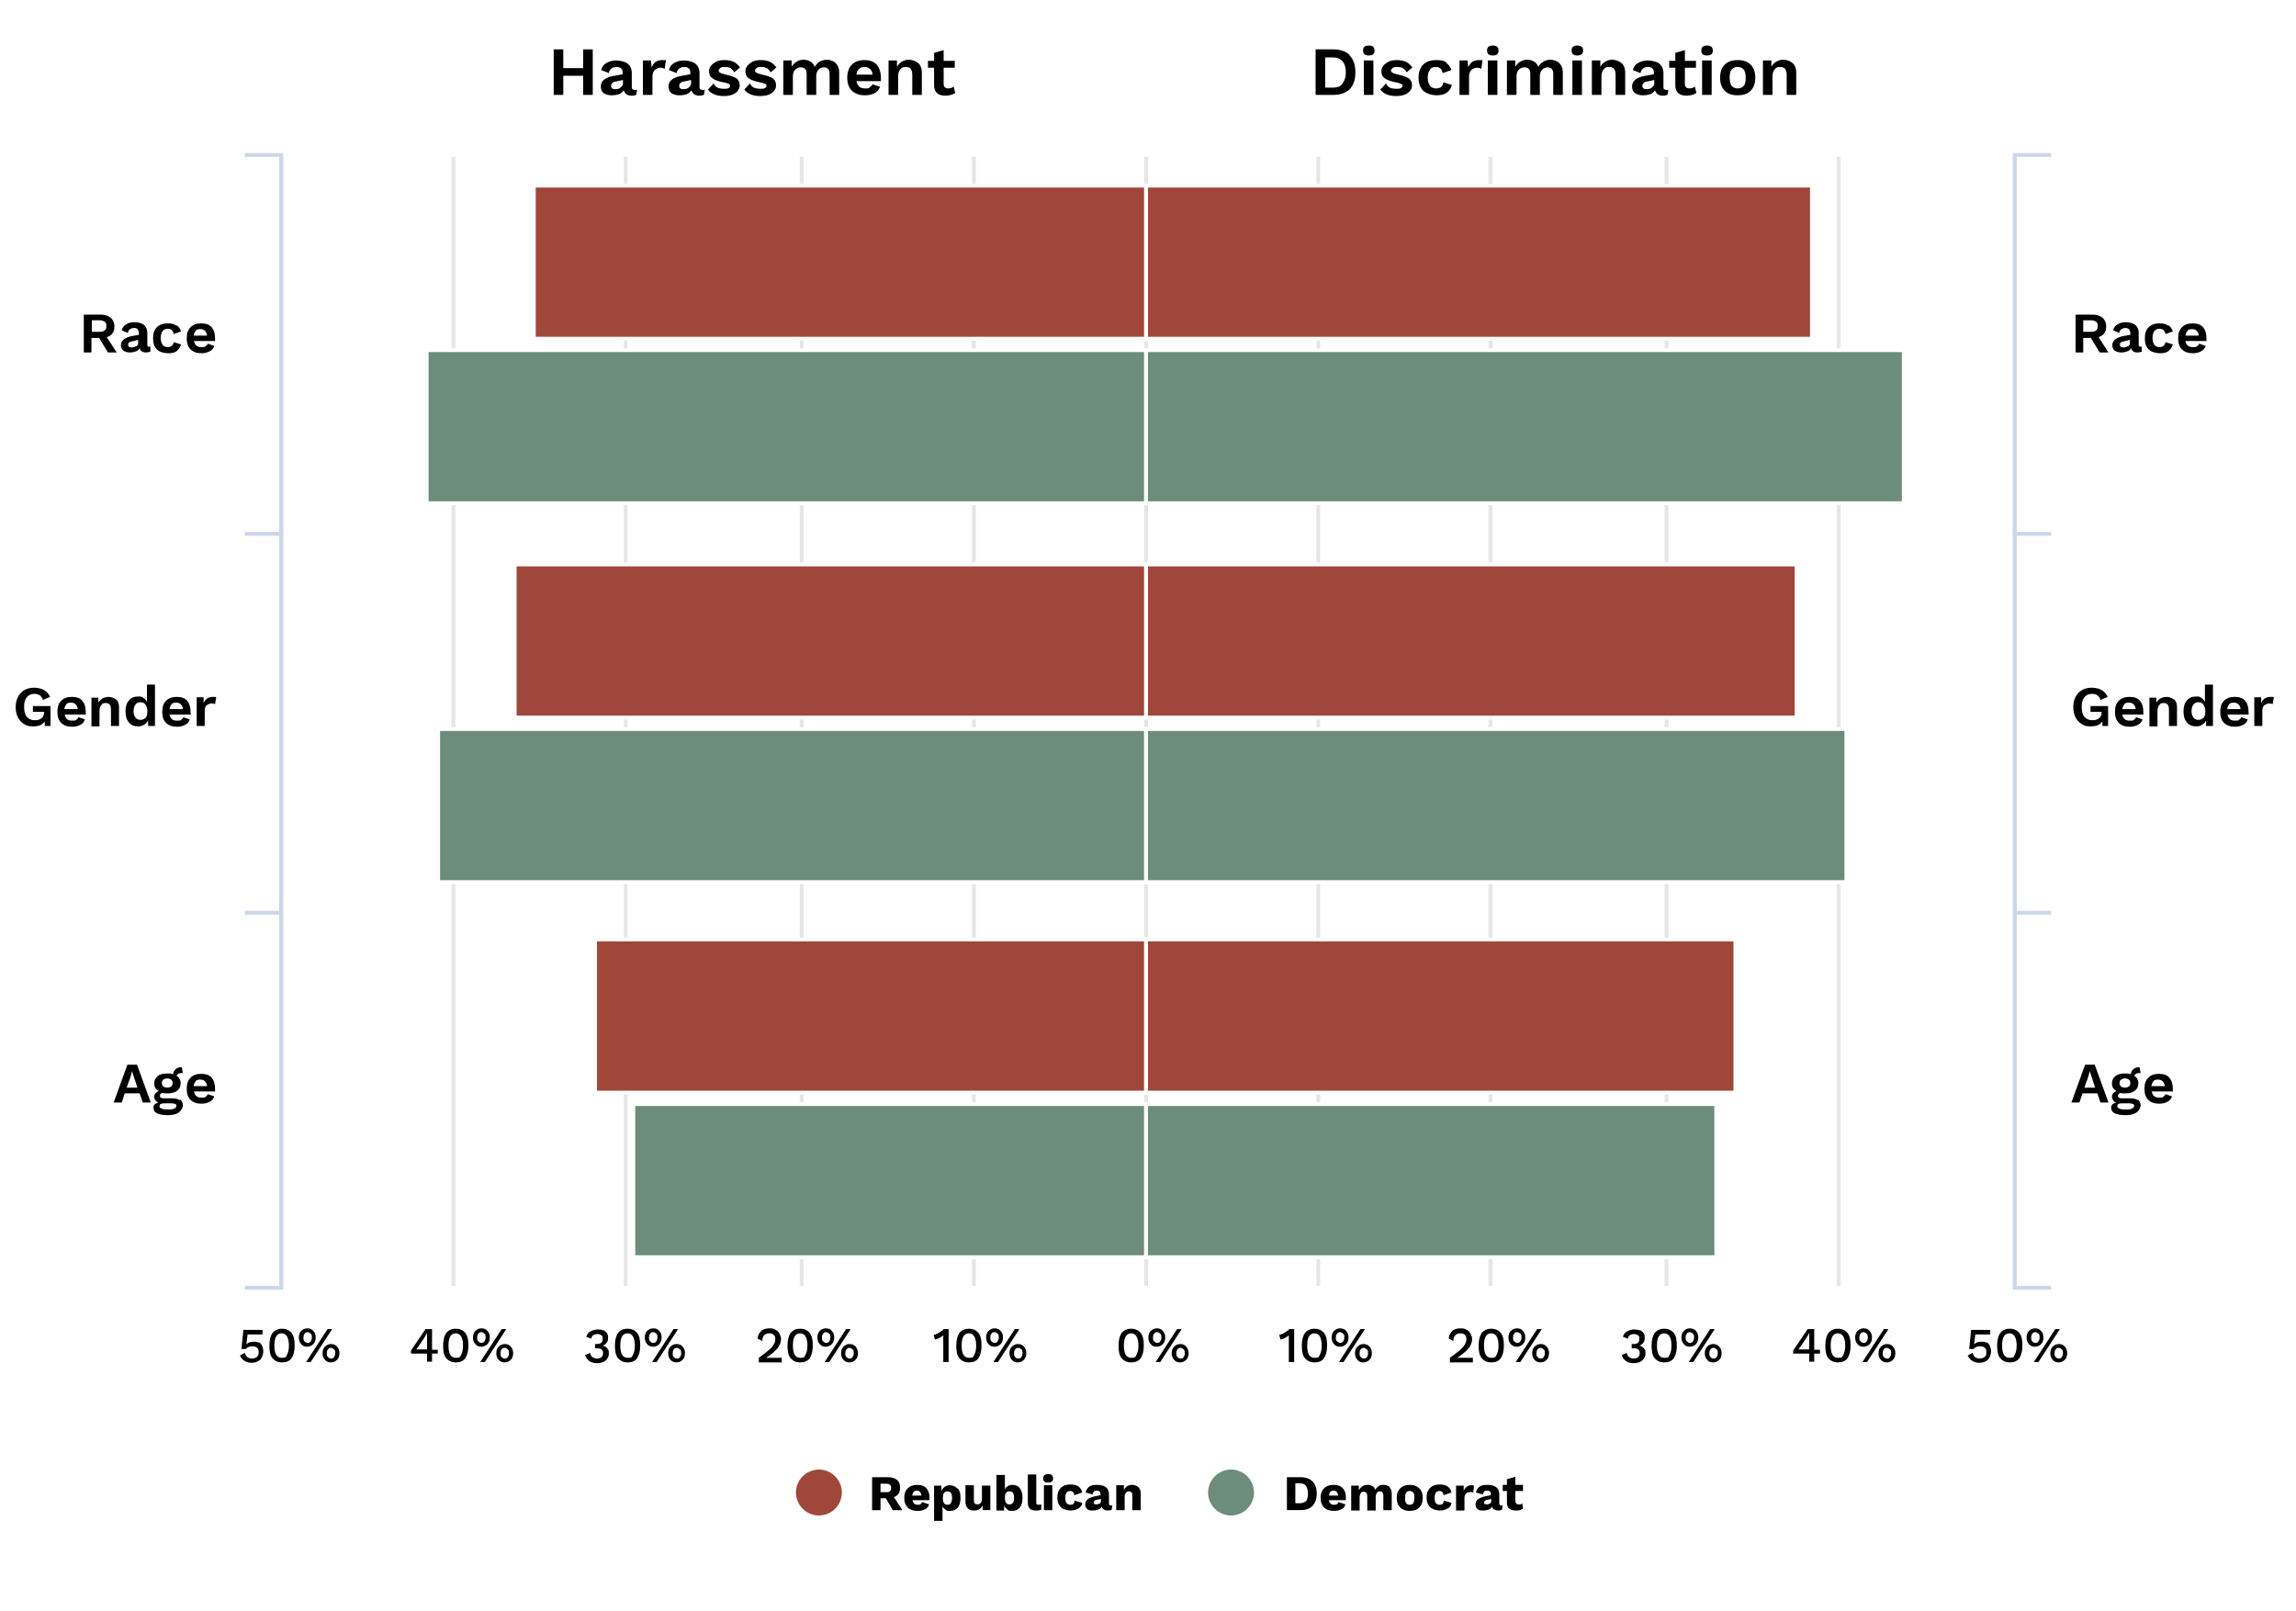 <?xml version="1.0" encoding="UTF-8"?>
<svg id="svg209" xmlns="http://www.w3.org/2000/svg" version="1.1" xmlns:cc="http://creativecommons.org/ns#" xmlns:dc="http://purl.org/dc/elements/1.1/" xmlns:rdf="http://www.w3.org/1999/02/22-rdf-syntax-ns#" xmlns:svg="http://www.w3.org/2000/svg" xmlns:xlink="http://www.w3.org/1999/xlink" viewBox="0 0 600 421">
  <!-- Generator: Adobe Illustrator 29.5.1, SVG Export Plug-In . SVG Version: 2.1.0 Build 141)  -->
  <defs>
    <style>
      .st0 {
        fill: #fff;
      }

      .st1, .st2, .st3 {
        fill: none;
      }

      .st4, .st5 {
        fill: #a0473c;
      }

      .st2 {
        stroke: #e6e6e6;
      }

      .st6 {
        clip-path: url(#clippath-1);
      }

      .st7, .st8 {
        fill: #6c8c7c;
      }

      .st9 {
        clip-path: url(#clippath-3);
      }

      .st3 {
        stroke: #ccd6eb;
      }

      .st5, .st8 {
        stroke: #fff;
      }

      .st10 {
        clip-path: url(#clippath-2);
      }

      .st11 {
        clip-path: url(#clippath);
      }
    </style>
    <clipPath id="clippath">
      <rect class="st1" x="74" y="41" width="452" height="295"/>
    </clipPath>
    <clipPath id="clippath-1">
      <rect class="st1" x="74" y="41" width="452" height="295"/>
    </clipPath>
    <clipPath id="clippath-2">
      <rect class="st1" x="74" y="41" width="452" height="295"/>
    </clipPath>
    <clipPath id="clippath-3">
      <rect class="st1" x="74" y="41" width="452" height="295"/>
    </clipPath>
  </defs>
  <desc id="desc2">Created with Highcharts 5.0.2</desc>
  <path id="rect9" class="st0" d="M0,0h600v421H0V0Z"/>
  <path id="rect11" class="st1" d="M74,41h452v295H74V41Z"/>
  <g id="g25">
    <path id="path17" class="st1" d="M74,238.5h452"/>
    <path id="path19" class="st1" d="M74,139.5h452"/>
    <path id="path21" class="st1" d="M74,41.5h452"/>
    <path id="path23" class="st1" d="M74,336.5h452"/>
  </g>
  <g id="g35">
    <path id="path27" class="st1" d="M74,238.5h452"/>
    <path id="path29" class="st1" d="M74,139.5h452"/>
    <path id="path31" class="st1" d="M74,41.5h452"/>
    <path id="path33" class="st1" d="M74,336.5h452"/>
  </g>
  <g id="g59">
    <path id="path37" class="st2" d="M73.5,41v295"/>
    <path id="path39" class="st2" d="M118.5,41v295"/>
    <path id="path41" class="st2" d="M163.5,41v295"/>
    <path id="path43" class="st2" d="M209.5,41v295"/>
    <path id="path45" class="st2" d="M254.5,41v295"/>
    <path id="path47" class="st2" d="M299.5,41v295"/>
    <path id="path49" class="st2" d="M344.5,41v295"/>
    <path id="path51" class="st2" d="M389.5,41v295"/>
    <path id="path53" class="st2" d="M435.5,41v295"/>
    <path id="path55" class="st2" d="M480.5,41v295"/>
    <path id="path57" class="st2" d="M526.5,41v295"/>
  </g>
  <path id="rect61" class="st1" d="M74,41h452v295H74V41Z"/>
  <g id="g73">
    <path id="path63" class="st3" d="M74,238.5h-10"/>
    <path id="path65" class="st3" d="M74,139.5h-10"/>
    <path id="path67" class="st3" d="M74,40.5h-10"/>
    <path id="path69" class="st3" d="M74,336.5h-10"/>
    <path id="path71" class="st3" d="M73.5,41v295"/>
  </g>
  <g id="g85">
    <path id="path75" class="st3" d="M526,238.5h10"/>
    <path id="path77" class="st3" d="M526,139.5h10"/>
    <path id="path79" class="st3" d="M526,40.5h10"/>
    <path id="path81" class="st3" d="M526,336.5h10"/>
    <path id="path83" class="st3" d="M526.5,41v295"/>
  </g>
  <g id="g89">
    <path id="path87" class="st1" d="M74,336h452"/>
  </g>
  <g id="g131">
    <g class="st11">
      <g id="g97">
        <path id="rect91" class="st5" d="M299.5,285.5v-40h-144v40h144Z"/>
        <path id="rect93" class="st5" d="M299.5,187.5v-40h-165v40h165Z"/>
        <path id="rect95" class="st5" d="M299.5,88.5v-40h-160v40h160Z"/>
      </g>
    </g>
    <g class="st6">
      <g id="g107">
        <path id="rect101" class="st8" d="M299.5,328.5v-40h-134v40h134Z"/>
        <path id="rect103" class="st8" d="M299.5,230.5v-40H114.5v40h185Z"/>
        <path id="rect105" class="st8" d="M299.5,131.5v-40H111.5v40h188Z"/>
      </g>
    </g>
    <g class="st10">
      <g id="g117">
        <path id="rect111" class="st5" d="M453.5,285.5v-40h-154v40h154Z"/>
        <path id="rect113" class="st5" d="M469.5,187.5v-40h-170v40h170Z"/>
        <path id="rect115" class="st5" d="M473.5,88.5v-40h-174v40h174Z"/>
      </g>
    </g>
    <g class="st9">
      <g id="g127">
        <path id="rect121" class="st8" d="M448.5,328.5v-40h-149v40h149Z"/>
        <path id="rect123" class="st8" d="M482.5,230.5v-40h-183v40h183Z"/>
        <path id="rect125" class="st8" d="M497.5,131.5v-40h-198v40h198Z"/>
      </g>
    </g>
  </g>
  <g id="g155">
    <path id="rect137" class="st1" d="M198,377h204v29h-204v-29Z"/>
    <g id="g153">
      <g id="g151">
        <g id="g143">
          <path id="rect141" class="st4" d="M214,384c3.3,0,6,2.7,6,6s-2.7,6-6,6-6-2.7-6-6,2.7-6,6-6Z"/>
        </g>
        <g id="g149">
          <path id="rect147" class="st7" d="M321.7,384c3.3,0,6,2.7,6,6s-2.7,6-6,6-6-2.7-6-6,2.7-6,6-6Z"/>
        </g>
      </g>
    </g>
  </g>
  <g>
    <path d="M352.7,14.5c1,1,1.5,2.5,1.5,4.4s-.5,3.4-1.5,4.4c-1,1-2.5,1.5-4.3,1.5h-4.6v-11.9h4.6c1.9,0,3.3.5,4.3,1.5ZM350.8,21.8c.6-.7.9-1.7.9-2.9s-.3-2.3-.9-2.9c-.6-.7-1.4-1-2.5-1h-2v7.9h2c1.1,0,2-.3,2.5-1Z"/>
    <path d="M356.2,13.2c0-.9.5-1.3,1.5-1.3s1.5.4,1.5,1.3-.5,1.3-1.5,1.3-1.5-.4-1.5-1.3ZM358.9,24.8h-2.5v-9h2.5v9Z"/>
    <path d="M360.8,23.3l1.4-1.5c.2.5.6.9,1,1.1s1,.3,1.7.3.9,0,1.2-.2.4-.3.4-.6-.1-.4-.4-.5c-.3-.1-.7-.3-1.4-.4-1.4-.3-2.3-.6-2.9-1.1-.6-.4-.8-1.1-.8-1.8s.2-1,.5-1.4c.3-.4.8-.8,1.4-1.1s1.3-.4,2.2-.4,1.8.2,2.4.5c.6.3,1.1.8,1.6,1.4l-1.5,1.3c-.3-.5-.6-.8-1-1.1-.4-.2-.9-.3-1.5-.3s-.9,0-1.2.3-.4.4-.4.6.1.5.4.6c.3.2.8.3,1.5.5,1.3.3,2.2.6,2.8,1,.5.4.8,1,.8,1.8s-.4,1.5-1.1,2c-.7.5-1.7.8-3,.8-2,0-3.4-.6-4.2-1.7Z"/>
    <path d="M377.9,16.4c.7.5,1.1,1.1,1.4,1.9l-2.3.8c-.2-1.1-.8-1.6-1.7-1.6s-1.3.2-1.6.7c-.4.5-.6,1.2-.6,2.1s.2,1.6.6,2.1c.4.5.9.7,1.6.7,1.1,0,1.7-.5,1.9-1.6l2.2.7c-.2.8-.6,1.5-1.3,2-.7.5-1.6.7-2.7.7s-2.6-.4-3.5-1.2c-.8-.8-1.2-2-1.2-3.4s.4-2.6,1.2-3.4c.8-.8,1.9-1.2,3.4-1.2s2.1.2,2.8.7Z"/>
    <path d="M387.4,15.8l-.3,2.2c-.3-.2-.7-.3-1.1-.3s-1.1.2-1.5.6c-.4.4-.6,1-.6,1.8v4.7h-2.5v-9h2.1l.2,1.8c.5-1.3,1.4-1.9,2.8-1.9s.7,0,1,.2Z"/>
    <path d="M388.6,13.2c0-.9.5-1.3,1.5-1.3s1.5.4,1.5,1.3-.5,1.3-1.5,1.3-1.5-.4-1.5-1.3ZM391.3,24.8h-2.5v-9h2.5v9Z"/>
    <path d="M407.5,16.5c.6.6.9,1.4.9,2.4v5.9h-2.5v-5.4c0-.6-.1-1.1-.4-1.4-.3-.3-.7-.4-1.1-.4s-1,.2-1.4.6-.6,1-.6,1.8v4.8h-2.5v-5.4c0-.6-.1-1.1-.4-1.4-.3-.3-.7-.4-1.2-.4s-1,.2-1.4.6c-.4.4-.6,1-.6,1.8v4.8h-2.5v-9h2.2v1.6c.4-.6.8-1,1.3-1.3.5-.3,1.1-.5,1.8-.5s1.3.2,1.8.5c.5.3.9.8,1.1,1.4.3-.6.7-1,1.3-1.4.6-.3,1.2-.5,1.8-.5.9,0,1.7.3,2.3.8Z"/>
    <path d="M410.7,13.2c0-.9.5-1.3,1.5-1.3s1.5.4,1.5,1.3-.5,1.3-1.5,1.3-1.5-.4-1.5-1.3ZM413.4,24.8h-2.5v-9h2.5v9Z"/>
    <path d="M423.8,16.5c.6.6.9,1.4.9,2.4v5.9h-2.5v-5.2c0-1.4-.5-2.1-1.6-2.1s-1.1.2-1.5.6c-.4.4-.6,1-.6,1.9v4.8h-2.5v-9h2.2v1.6c.4-.6.8-1,1.3-1.3.5-.3,1.1-.5,1.8-.5s1.8.3,2.3.8Z"/>
    <path d="M436,23.2l-.2,1.5c-.3.2-.7.3-1.2.3-1.2,0-1.8-.5-2.1-1.4-.3.4-.7.8-1.2,1-.6.2-1.2.3-2,.3s-1.6-.2-2.1-.6c-.5-.4-.7-1-.7-1.7,0-1.5,1.2-2.4,3.5-2.8l2.2-.4v-.4c0-.5-.1-.9-.4-1.1-.3-.3-.6-.4-1.1-.4s-1,.1-1.3.4c-.3.2-.6.6-.7,1.2l-2-.8c.2-.8.6-1.4,1.3-1.8.7-.4,1.5-.7,2.6-.7s2.3.3,3,.8c.7.6,1.1,1.4,1.1,2.5v3.7c0,.2,0,.4.2.5.1.1.3.2.5.2s.5,0,.6,0ZM431.6,22.9c.4-.3.7-.6.7-1.1v-.9l-1.9.4c-.4,0-.7.2-.9.4-.2.2-.3.4-.3.7s0,.5.3.7c.2.2.4.2.8.2.5,0,1-.1,1.4-.4Z"/>
    <path d="M443.3,24.3c-.3.2-.7.4-1.1.5-.4.1-.9.2-1.4.2-2,0-3-.9-3-2.7v-4.6h-1.6v-1.8h1.6v-2.1l2.5-.7v2.8h2.9v1.8h-2.9v4.2c0,.8.4,1.2,1.2,1.2s1-.2,1.4-.5l.4,1.6Z"/>
    <path d="M444.6,13.2c0-.9.5-1.3,1.5-1.3s1.5.4,1.5,1.3-.5,1.3-1.5,1.3-1.5-.4-1.5-1.3ZM447.3,24.8h-2.5v-9h2.5v9Z"/>
    <path d="M457.5,16.9c.8.8,1.2,2,1.2,3.4s-.4,2.6-1.2,3.4c-.8.8-1.9,1.2-3.4,1.2s-2.6-.4-3.4-1.2c-.8-.8-1.2-2-1.2-3.4s.4-2.6,1.2-3.4c.8-.8,1.9-1.2,3.4-1.2s2.6.4,3.4,1.2ZM452.5,18.2c-.4.5-.5,1.2-.5,2.1s.2,1.7.5,2.1c.4.5.9.7,1.6.7s1.2-.2,1.6-.7c.4-.5.5-1.2.5-2.1s-.2-1.7-.5-2.1-.9-.7-1.6-.7-1.2.2-1.6.7Z"/>
    <path d="M468.5,16.5c.6.6.9,1.4.9,2.4v5.9h-2.5v-5.2c0-1.4-.5-2.1-1.6-2.1s-1.1.2-1.5.6c-.4.4-.6,1-.6,1.9v4.8h-2.5v-9h2.2v1.6c.4-.6.8-1,1.3-1.3.5-.3,1.1-.5,1.8-.5s1.8.3,2.3.8Z"/>
  </g>
  <g>
    <path d="M154.9,12.9v11.9h-2.5v-5h-5.2v5h-2.5v-11.9h2.5v4.9h5.2v-4.9h2.5Z"/>
    <path d="M166.5,23.2l-.2,1.5c-.3.2-.7.3-1.2.3-1.2,0-1.8-.5-2.1-1.4-.3.4-.7.8-1.2,1-.6.2-1.2.3-2,.3s-1.6-.2-2.1-.6c-.5-.4-.7-1-.7-1.7,0-1.5,1.2-2.4,3.5-2.8l2.2-.4v-.4c0-.5-.1-.9-.4-1.1-.3-.3-.6-.4-1.1-.4s-1,.1-1.4.4c-.3.2-.6.6-.7,1.2l-2-.8c.2-.8.6-1.4,1.3-1.8.7-.4,1.5-.7,2.6-.7s2.3.3,3,.8c.7.6,1.1,1.4,1.1,2.5v3.7c0,.2,0,.4.2.5.1.1.3.2.5.2s.5,0,.6,0ZM162.1,22.9c.4-.3.7-.6.7-1.1v-.9l-1.9.4c-.4,0-.7.2-.9.4-.2.2-.3.4-.3.7s0,.5.3.7c.2.2.4.2.8.2.5,0,1-.1,1.4-.4Z"/>
    <path d="M174,15.8l-.3,2.2c-.3-.2-.7-.3-1.1-.3s-1.1.2-1.5.6c-.4.4-.6,1-.6,1.8v4.7h-2.5v-9h2.1l.2,1.8c.5-1.3,1.4-1.9,2.8-1.9s.7,0,1,.2Z"/>
    <path d="M184.2,23.2l-.2,1.5c-.3.2-.7.3-1.2.3-1.2,0-1.8-.5-2.1-1.4-.3.4-.7.8-1.2,1-.6.2-1.2.3-2,.3s-1.6-.2-2.1-.6c-.5-.4-.7-1-.7-1.7,0-1.5,1.2-2.4,3.5-2.8l2.2-.4v-.4c0-.5-.1-.9-.4-1.1-.3-.3-.6-.4-1.1-.4s-1,.1-1.4.4c-.3.2-.6.6-.7,1.2l-2-.8c.2-.8.6-1.4,1.3-1.8.7-.4,1.5-.7,2.6-.7s2.3.3,3,.8c.7.6,1.1,1.4,1.1,2.5v3.7c0,.2,0,.4.2.5.1.1.3.2.5.2s.5,0,.6,0ZM179.9,22.9c.4-.3.7-.6.7-1.1v-.9l-1.9.4c-.4,0-.7.2-.9.4-.2.2-.3.4-.3.7s0,.5.3.7c.2.2.4.2.8.2.5,0,1-.1,1.4-.4Z"/>
    <path d="M185.1,23.3l1.4-1.5c.2.5.6.9,1,1.1.5.2,1,.3,1.7.3s.9,0,1.2-.2.4-.3.4-.6-.1-.4-.4-.5-.7-.3-1.4-.4c-1.4-.3-2.3-.6-2.9-1.1-.6-.4-.8-1.1-.8-1.8s.2-1,.5-1.4c.3-.4.8-.8,1.4-1.1.6-.3,1.3-.4,2.2-.4s1.8.2,2.4.5c.6.3,1.1.8,1.6,1.4l-1.5,1.3c-.3-.5-.6-.8-1-1.1-.4-.2-.9-.3-1.5-.3s-.9,0-1.2.3-.4.4-.4.6.1.5.4.6c.3.2.8.3,1.5.5,1.3.3,2.2.6,2.8,1,.5.4.8,1,.8,1.8s-.4,1.5-1.1,2c-.7.5-1.7.8-3,.8-2,0-3.4-.6-4.2-1.7Z"/>
    <path d="M194.6,23.3l1.4-1.5c.2.5.6.9,1,1.1.5.2,1,.3,1.7.3s.9,0,1.2-.2.4-.3.4-.6-.1-.4-.4-.5-.7-.3-1.4-.4c-1.4-.3-2.3-.6-2.9-1.1-.6-.4-.8-1.1-.8-1.8s.2-1,.5-1.4c.3-.4.8-.8,1.4-1.1.6-.3,1.3-.4,2.2-.4s1.8.2,2.4.5c.6.3,1.1.8,1.6,1.4l-1.5,1.3c-.3-.5-.6-.8-1-1.1-.4-.2-.9-.3-1.5-.3s-.9,0-1.2.3-.4.4-.4.6.1.5.4.6c.3.2.8.3,1.5.5,1.3.3,2.2.6,2.8,1,.5.4.8,1,.8,1.8s-.4,1.5-1.1,2c-.7.5-1.7.8-3,.8-2,0-3.4-.6-4.2-1.7Z"/>
    <path d="M218.4,16.5c.6.6.9,1.4.9,2.4v5.9h-2.5v-5.4c0-.6-.1-1.1-.4-1.4-.3-.3-.7-.4-1.1-.4s-1.1.2-1.4.6c-.4.4-.6,1-.6,1.8v4.8h-2.5v-5.4c0-.6-.1-1.1-.4-1.4-.3-.3-.7-.4-1.2-.4s-1,.2-1.4.6c-.4.4-.6,1-.6,1.8v4.8h-2.5v-9h2.2v1.6c.4-.6.8-1,1.3-1.3.5-.3,1.1-.5,1.8-.5s1.3.2,1.8.5.9.8,1.1,1.4c.3-.6.7-1,1.3-1.4.6-.3,1.2-.5,1.8-.5.9,0,1.7.3,2.3.8Z"/>
    <path d="M230.2,21.2h-6.4c.3,1.3,1,1.9,2.2,1.9s.9,0,1.3-.3c.3-.2.6-.5.7-.8l2,.7c-.3.7-.8,1.3-1.4,1.6-.7.4-1.5.6-2.5.6-1.5,0-2.6-.4-3.5-1.2-.8-.8-1.2-2-1.2-3.4s.4-2.6,1.2-3.4c.8-.8,1.9-1.2,3.3-1.2s2.5.4,3.2,1.2c.7.8,1.1,2,1.1,3.4s0,.7,0,1ZM224.5,18c-.4.3-.6.9-.7,1.5h4.2c0-.7-.3-1.2-.7-1.5-.4-.4-.8-.5-1.4-.5s-1.1.2-1.4.5Z"/>
    <path d="M240,16.5c.6.6.9,1.4.9,2.4v5.9h-2.5v-5.2c0-1.4-.5-2.1-1.6-2.1s-1.1.2-1.5.6c-.4.4-.6,1-.6,1.9v4.8h-2.5v-9h2.2v1.6c.4-.6.8-1,1.3-1.3.5-.3,1.1-.5,1.8-.5s1.8.3,2.3.8Z"/>
    <path d="M249.6,24.3c-.3.2-.7.4-1.1.5s-.9.2-1.4.2c-2,0-3-.9-3-2.7v-4.6h-1.6v-1.8h1.6v-2.1l2.5-.7v2.8h2.9v1.8h-2.9v4.2c0,.8.4,1.2,1.2,1.2s1-.2,1.4-.5l.4,1.6Z"/>
  </g>
  <g>
    <path d="M546.3,88.3h-1.9v3.8h-2v-9.9h4.4c1.1,0,2,.3,2.6.8.6.5,1,1.3,1,2.3s-.2,1.3-.5,1.8c-.4.5-.9.8-1.5,1l2.6,4h-2.3l-2.3-3.8ZM544.4,86.7h2.1c.6,0,1-.1,1.3-.4.3-.2.4-.6.4-1.1s-.1-.9-.4-1.1-.7-.4-1.3-.4h-2.1v2.9Z"/>
    <path d="M559.7,90.7v1.2c-.4.1-.8.2-1.1.2-1,0-1.5-.4-1.7-1.1-.2.4-.6.7-1,.8-.5.2-1,.3-1.6.3s-1.3-.2-1.7-.5c-.4-.3-.6-.8-.6-1.4,0-1.2,1-2,2.9-2.4l1.8-.3v-.4c0-.4-.1-.7-.3-1-.2-.2-.5-.4-.9-.4s-.8.1-1.1.3c-.3.2-.5.5-.6,1l-1.6-.7c.2-.6.5-1.2,1.1-1.5.6-.4,1.3-.6,2.2-.6s1.9.2,2.5.7c.6.5.9,1.2.9,2.1v3.1c0,.2,0,.3.1.4,0,0,.2.1.4.1s.4,0,.5,0ZM556.1,90.5c.4-.2.5-.5.5-.9v-.8l-1.6.4c-.3,0-.6.2-.8.3-.2.1-.2.3-.2.6s0,.4.2.5c.1.1.4.2.6.2.4,0,.8-.1,1.2-.3Z"/>
    <path d="M566.7,85c.5.4.9.9,1.1,1.6l-1.9.7c-.2-.9-.7-1.4-1.5-1.4s-1,.2-1.4.6c-.3.4-.5,1-.5,1.8s.2,1.4.5,1.8c.3.4.8.6,1.3.6.9,0,1.4-.4,1.6-1.3l1.9.6c-.2.7-.5,1.2-1.1,1.7s-1.3.6-2.3.6-2.2-.3-2.9-1c-.7-.7-1-1.6-1-2.9s.3-2.2,1-2.9c.7-.7,1.6-1,2.8-1s1.8.2,2.3.6Z"/>
    <path d="M576.4,89.1h-5.3c.2,1.1.8,1.6,1.9,1.6s.8,0,1.1-.2c.3-.2.5-.4.6-.7l1.7.6c-.2.6-.6,1.1-1.2,1.4-.6.3-1.3.5-2.1.5-1.2,0-2.2-.3-2.9-1-.7-.7-1-1.6-1-2.9s.3-2.2,1-2.9c.7-.7,1.6-1,2.8-1s2.1.3,2.7,1,.9,1.6.9,2.9,0,.5,0,.8ZM571.7,86.4c-.3.3-.5.7-.6,1.3h3.5c0-.6-.3-1-.6-1.3s-.7-.4-1.2-.4-.9.1-1.2.4Z"/>
  </g>
  <g>
    <path d="M550.9,184.5v5.2h-1.5v-1.2c-.6.9-1.6,1.3-3,1.3s-1.7-.2-2.4-.6c-.7-.4-1.2-1-1.6-1.7-.4-.8-.6-1.7-.6-2.7s.2-2,.6-2.7c.4-.8,1-1.4,1.7-1.8.7-.4,1.6-.6,2.5-.6s1.9.2,2.6.6c.7.4,1.2,1,1.6,1.8l-1.9.8c-.1-.5-.4-.9-.8-1.2-.4-.3-.9-.4-1.4-.4-.9,0-1.5.3-2,.9-.5.6-.7,1.4-.7,2.5s.2,2,.7,2.6c.5.6,1.2.9,2.1.9s1.3-.2,1.7-.5c.4-.3.7-.8.7-1.5v-.2h-2.9v-1.5h4.7Z"/>
    <path d="M559.9,186.7h-5.3c.2,1.1.8,1.6,1.9,1.6s.8,0,1.1-.2c.3-.2.5-.4.6-.7l1.7.6c-.2.6-.6,1.1-1.2,1.4-.6.3-1.3.5-2.1.5-1.2,0-2.2-.3-2.9-1-.7-.7-1-1.6-1-2.9s.3-2.2,1-2.9c.7-.7,1.6-1,2.8-1s2.1.3,2.7,1,.9,1.6.9,2.9,0,.5,0,.8ZM555.2,184c-.3.3-.5.7-.6,1.3h3.5c0-.6-.3-1-.6-1.3s-.7-.4-1.2-.4-.9.1-1.2.4Z"/>
    <path d="M568.2,182.8c.5.5.7,1.1.7,2v4.9h-2.1v-4.3c0-1.1-.4-1.7-1.3-1.7s-.9.2-1.2.5c-.3.3-.5.9-.5,1.6v4h-2.1v-7.5h1.8v1.3c.3-.5.7-.9,1.1-1.1.4-.2,1-.4,1.5-.4s1.5.2,2,.7Z"/>
    <path d="M578.3,178.9v10.8h-1.8v-1.4c-.3.5-.6.8-1.1,1.1-.4.3-.9.4-1.5.4-1,0-1.8-.3-2.4-1-.6-.7-.9-1.6-.9-2.9s.3-2.2.9-2.9c.6-.7,1.4-1,2.4-1s1,.1,1.4.4c.4.2.7.6.9,1v-4.5h2.1ZM575.8,187.7c.3-.4.5-.9.5-1.7v-.2c0-.7-.2-1.3-.5-1.7-.3-.4-.7-.6-1.3-.6s-1,.2-1.3.6c-.3.4-.5,1-.5,1.7s.2,1.3.5,1.7c.3.4.7.6,1.3.6s1-.2,1.3-.6Z"/>
    <path d="M587.4,186.7h-5.3c.2,1.1.8,1.6,1.9,1.6s.8,0,1.1-.2c.3-.2.5-.4.6-.7l1.7.6c-.2.6-.6,1.1-1.2,1.4-.6.3-1.3.5-2.1.5-1.2,0-2.2-.3-2.9-1-.7-.7-1-1.6-1-2.9s.3-2.2,1-2.9c.7-.7,1.6-1,2.8-1s2.1.3,2.7,1,.9,1.6.9,2.9,0,.5,0,.8ZM582.6,184c-.3.3-.5.7-.6,1.3h3.5c0-.6-.3-1-.6-1.3s-.7-.4-1.2-.4-.9.1-1.2.4Z"/>
    <path d="M594.2,182.2l-.3,1.8c-.2-.1-.5-.2-.9-.2s-.9.2-1.3.5c-.4.4-.5.9-.5,1.5v3.9h-2.1v-7.5h1.8v1.5c.5-1.1,1.3-1.6,2.5-1.6s.6,0,.8.2Z"/>
  </g>
  <g>
    <path d="M548,285.7h-3.8l-.8,2.4h-2.1l3.6-9.9h2.5l3.6,9.9h-2.1l-.8-2.4ZM547.5,284.2l-.9-2.8-.5-1.5h0l-.4,1.5-1,2.8h2.8Z"/>
    <path d="M558.7,287.3c.4.4.7.9.7,1.5s-.4,1.4-1.1,1.9c-.7.5-1.7.7-2.9.7s-2.2-.2-2.8-.5c-.6-.3-.9-.8-.9-1.4s.1-.6.3-.9c.2-.2.6-.4,1-.5-.3-.1-.6-.3-.8-.6-.2-.3-.3-.6-.3-.9s.1-.7.3-.9.5-.5.9-.6c-.4-.2-.7-.5-.9-.8s-.3-.7-.3-1.2c0-.8.3-1.4.9-1.9.6-.5,1.5-.7,2.5-.7s1,0,1.5.2c.1-.6.4-1.1.8-1.4s.9-.5,1.5-.4l.3,1.5c0,0-.2,0-.3,0-.4,0-.7,0-.9.2-.2.1-.4.3-.5.5.4.2.7.5.8.8.2.3.3.7.3,1.2,0,.8-.3,1.4-.9,1.9-.6.5-1.5.7-2.5.7s-.9,0-1.3-.1c-.4.1-.6.3-.6.7s0,.4.2.5c.2.1.4.2.6.2h2.5c.8,0,1.5.2,1.9.5ZM557.1,289.7c.4-.2.6-.4.6-.7s0-.4-.3-.5c-.2-.1-.5-.2-.9-.2h-2c-.8,0-1.2.2-1.2.7s.2.5.6.7c.4.2.9.2,1.7.2s1.2,0,1.6-.3ZM554.3,282.1c-.3.2-.4.5-.4.9s.1.7.4.9c.3.2.6.3,1,.3s.7-.1,1-.3c.3-.2.4-.5.4-.9s-.1-.7-.4-.9-.6-.3-1-.3-.7.1-1,.3Z"/>
    <path d="M567.6,285.2h-5.3c.2,1.1.8,1.6,1.9,1.6s.8,0,1.1-.2c.3-.2.5-.4.6-.7l1.7.6c-.2.6-.6,1.1-1.2,1.4-.6.3-1.3.5-2.1.5-1.2,0-2.2-.3-2.9-1-.7-.7-1-1.6-1-2.9s.3-2.2,1-2.9c.7-.7,1.6-1,2.8-1s2.1.3,2.7,1,.9,1.6.9,2.9,0,.5,0,.8ZM562.8,282.5c-.3.3-.5.7-.6,1.3h3.5c0-.6-.3-1-.6-1.3s-.7-.4-1.2-.4-.9.1-1.2.4Z"/>
  </g>
  <g>
    <path d="M25.8,88.3h-1.9v3.8h-2v-9.9h4.4c1.1,0,2,.3,2.6.8.6.5,1,1.3,1,2.3s-.2,1.3-.5,1.8-.9.8-1.5,1l2.6,4h-2.3l-2.3-3.8ZM24,86.7h2.1c.6,0,1-.1,1.3-.4.3-.2.4-.6.4-1.1s-.1-.9-.4-1.1c-.3-.2-.7-.4-1.3-.4h-2.1v2.9Z"/>
    <path d="M39.3,90.7v1.2c-.4.1-.8.2-1.1.2-1,0-1.5-.4-1.7-1.1-.2.4-.6.7-1,.8-.5.2-1,.3-1.6.3s-1.3-.2-1.7-.5c-.4-.3-.6-.8-.6-1.4,0-1.2,1-2,2.9-2.4l1.8-.3v-.4c0-.4-.1-.7-.3-1s-.5-.4-.9-.4-.8.1-1.1.3c-.3.2-.5.5-.6,1l-1.6-.7c.2-.6.5-1.2,1.1-1.5.6-.4,1.3-.6,2.2-.6s1.9.2,2.5.7c.6.5.9,1.2.9,2.1v3.1c0,.2,0,.3.1.4s.2.1.4.1.4,0,.5,0ZM35.6,90.5c.4-.2.5-.5.5-.9v-.8l-1.6.4c-.3,0-.6.2-.8.3-.2.1-.2.3-.2.6s0,.4.2.5c.1.1.4.2.6.2.4,0,.8-.1,1.2-.3Z"/>
    <path d="M46.2,85c.5.4.9.9,1.1,1.6l-1.9.7c-.2-.9-.7-1.4-1.5-1.4s-1,.2-1.4.6c-.3.4-.5,1-.5,1.8s.2,1.4.5,1.8c.3.4.8.6,1.3.6.9,0,1.4-.4,1.6-1.3l1.9.6c-.2.7-.5,1.2-1.1,1.7s-1.3.6-2.3.6-2.2-.3-2.9-1-1-1.6-1-2.9.3-2.2,1-2.9c.7-.7,1.6-1,2.8-1s1.8.2,2.3.6Z"/>
    <path d="M56,89.1h-5.3c.2,1.1.8,1.6,1.9,1.6s.8,0,1.1-.2c.3-.2.5-.4.6-.7l1.7.6c-.2.6-.6,1.1-1.2,1.4-.6.3-1.3.5-2.1.5-1.2,0-2.2-.3-2.9-1s-1-1.6-1-2.9.3-2.2,1-2.9c.7-.7,1.6-1,2.8-1s2.1.3,2.7,1,.9,1.6.9,2.9,0,.5,0,.8ZM51.2,86.4c-.3.3-.5.7-.6,1.3h3.5c0-.6-.3-1-.6-1.3s-.7-.4-1.2-.4-.9.1-1.2.4Z"/>
  </g>
  <g>
    <path d="M13.2,184.5v5.2h-1.5v-1.2c-.6.9-1.6,1.3-3,1.3s-1.7-.2-2.4-.6c-.7-.4-1.2-1-1.6-1.7-.4-.8-.6-1.7-.6-2.7s.2-2,.6-2.7c.4-.8,1-1.4,1.7-1.8.7-.4,1.6-.6,2.5-.6s1.9.2,2.6.6c.7.4,1.2,1,1.6,1.8l-1.9.8c-.1-.5-.4-.9-.8-1.2-.4-.3-.9-.4-1.4-.4-.9,0-1.5.3-2,.9-.5.6-.7,1.4-.7,2.5s.2,2,.7,2.6c.5.6,1.2.9,2.1.9s1.3-.2,1.7-.5c.4-.3.7-.8.7-1.5v-.2h-2.9v-1.5h4.7Z"/>
    <path d="M22.2,186.7h-5.3c.2,1.1.8,1.6,1.9,1.6s.8,0,1.1-.2c.3-.2.5-.4.6-.7l1.7.6c-.2.6-.6,1.1-1.2,1.4-.6.3-1.3.5-2.1.5-1.2,0-2.2-.3-2.9-1s-1-1.6-1-2.9.3-2.2,1-2.9c.7-.7,1.6-1,2.8-1s2.1.3,2.7,1,.9,1.6.9,2.9,0,.5,0,.8ZM17.4,184c-.3.3-.5.7-.6,1.3h3.5c0-.6-.3-1-.6-1.3s-.7-.4-1.2-.4-.9.1-1.2.4Z"/>
    <path d="M30.4,182.8c.5.5.7,1.1.7,2v4.9h-2.1v-4.3c0-1.1-.4-1.7-1.3-1.7s-.9.2-1.2.5c-.3.3-.5.9-.5,1.6v4h-2.1v-7.5h1.8v1.3c.3-.5.7-.9,1.1-1.1s.9-.4,1.5-.4,1.5.2,2,.7Z"/>
    <path d="M40.5,178.9v10.8h-1.8v-1.4c-.3.5-.6.8-1.1,1.1s-.9.4-1.5.4c-1,0-1.8-.3-2.4-1-.6-.7-.9-1.6-.9-2.9s.3-2.2.9-2.9c.6-.7,1.4-1,2.4-1s1,.1,1.4.4c.4.2.7.6.9,1v-4.5h2.1ZM38,187.7c.3-.4.5-.9.5-1.7v-.2c0-.7-.2-1.3-.5-1.7s-.7-.6-1.3-.6-1,.2-1.3.6c-.3.4-.5,1-.5,1.7s.2,1.3.5,1.7.7.6,1.3.6,1-.2,1.3-.6Z"/>
    <path d="M49.6,186.7h-5.3c.2,1.1.8,1.6,1.9,1.6s.8,0,1.1-.2c.3-.2.5-.4.6-.7l1.7.6c-.2.6-.6,1.1-1.2,1.4-.6.3-1.3.5-2.1.5-1.2,0-2.2-.3-2.9-1s-1-1.6-1-2.9.3-2.2,1-2.9c.7-.7,1.6-1,2.8-1s2.1.3,2.7,1,.9,1.6.9,2.9,0,.5,0,.8ZM44.9,184c-.3.3-.5.7-.6,1.3h3.5c0-.6-.3-1-.6-1.3s-.7-.4-1.2-.4-.9.1-1.2.4Z"/>
    <path d="M56.5,182.2l-.3,1.8c-.2-.1-.5-.2-.9-.2s-.9.2-1.3.5-.5.9-.5,1.5v3.9h-2.1v-7.5h1.8v1.5c.5-1.1,1.3-1.6,2.5-1.6s.6,0,.8.2Z"/>
  </g>
  <g>
    <path d="M36.4,285.7h-3.8l-.8,2.4h-2.1l3.6-9.9h2.5l3.6,9.9h-2.1l-.8-2.4ZM35.9,284.2l-.9-2.8-.5-1.5h0l-.4,1.5-1,2.8h2.8Z"/>
    <path d="M47.1,287.3c.4.4.7.9.7,1.5s-.4,1.4-1.1,1.9c-.7.5-1.7.7-2.9.7s-2.2-.2-2.8-.5c-.6-.3-.9-.8-.9-1.4s.1-.6.3-.9c.2-.2.6-.4,1-.5-.3-.1-.6-.3-.8-.6-.2-.3-.3-.6-.3-.9s.1-.7.3-.9.5-.5.9-.6c-.4-.2-.7-.5-.9-.8s-.3-.7-.3-1.2c0-.8.3-1.4.9-1.9.6-.5,1.5-.7,2.5-.7s1,0,1.5.2c.1-.6.4-1.1.8-1.4s.9-.5,1.5-.4l.3,1.5c0,0-.2,0-.3,0-.4,0-.7,0-.9.2-.2.1-.4.3-.5.5.4.2.7.5.8.8.2.3.3.7.3,1.2,0,.8-.3,1.4-.9,1.9-.6.5-1.5.7-2.5.7s-.9,0-1.4-.1c-.4.1-.6.3-.6.7s0,.4.2.5c.1.1.4.2.6.2h2.5c.8,0,1.5.2,1.9.5ZM45.5,289.7c.4-.2.6-.4.6-.7s0-.4-.3-.5c-.2-.1-.5-.2-.9-.2h-2c-.8,0-1.2.2-1.2.7s.2.5.6.7c.4.2.9.2,1.7.2s1.2,0,1.6-.3ZM42.7,282.1c-.3.2-.4.5-.4.9s.1.7.4.9c.3.2.6.3,1,.3s.7-.1,1-.3c.3-.2.4-.5.4-.9s-.1-.7-.4-.9-.6-.3-1-.3-.7.1-1,.3Z"/>
    <path d="M56,285.2h-5.3c.2,1.1.8,1.6,1.9,1.6s.8,0,1.1-.2c.3-.2.5-.4.6-.7l1.7.6c-.2.6-.6,1.1-1.2,1.4s-1.3.5-2.1.5c-1.2,0-2.2-.3-2.9-1-.7-.7-1-1.6-1-2.9s.3-2.2,1-2.9c.7-.7,1.6-1,2.8-1s2.1.3,2.7,1,.9,1.6.9,2.9,0,.5,0,.8ZM51.2,282.5c-.3.3-.5.7-.6,1.3h3.5c0-.6-.3-1-.6-1.3s-.7-.4-1.2-.4-.9.1-1.2.4Z"/>
  </g>
  <g>
    <path d="M67.6,350.7c.4.2.7.5.9,1s.3.9.3,1.4c0,.9-.3,1.6-.8,2.2-.6.5-1.3.8-2.2.8s-1.4-.2-1.9-.5c-.5-.3-.9-.8-1.2-1.4l1.3-.7c.1.5.3.8.6,1.1.3.2.7.4,1.2.4s.9-.1,1.3-.4.5-.7.5-1.2-.1-1-.4-1.2c-.3-.3-.7-.4-1.2-.4-.8,0-1.4.2-1.7.7h-1.2c0,0,.5-5,.5-5h5v1.2h-3.9l-.3,2.4v.2s0,0,0,0c.4-.5,1-.7,1.9-.7s1,.1,1.4.3Z"/>
    <path d="M71.2,354.9c-.6-.7-.8-1.8-.8-3.3s.3-2.5.8-3.3c.6-.7,1.4-1.1,2.5-1.1s1.9.4,2.5,1.1c.6.8.8,1.8.8,3.3s-.3,2.5-.8,3.3c-.6.8-1.4,1.1-2.5,1.1s-1.9-.4-2.5-1.1ZM75,354c.3-.5.5-1.3.5-2.4s-.2-1.9-.5-2.4c-.3-.5-.8-.8-1.4-.8-1.3,0-1.9,1.1-1.9,3.2s.6,3.2,1.9,3.2,1.1-.3,1.4-.8Z"/>
    <path d="M81.9,347.8c.4.4.6,1,.6,1.7s-.2,1.3-.6,1.7c-.4.4-.9.7-1.6.7s-1.2-.2-1.6-.7c-.4-.4-.6-1-.6-1.7s.2-1.3.6-1.7c.4-.4.9-.7,1.6-.7s1.2.2,1.6.7ZM79.6,348.5c-.2.2-.3.6-.3,1s0,.8.3,1c.2.2.4.4.8.4s.6-.1.8-.4.3-.6.3-1,0-.8-.3-1-.4-.4-.8-.4-.6.1-.8.4ZM85.6,347.3h1.2l-5.6,8.6h-1.2l5.6-8.6ZM88.1,351.9c.4.4.6,1,.6,1.7s-.2,1.3-.6,1.7c-.4.4-.9.7-1.6.7s-1.2-.2-1.6-.7c-.4-.4-.6-1-.6-1.7s.2-1.3.6-1.7c.4-.4.9-.7,1.6-.7s1.2.2,1.6.7ZM85.7,352.6c-.2.2-.3.6-.3,1s0,.8.3,1c.2.2.4.4.8.4s.6-.1.8-.4c.2-.2.3-.6.3-1s0-.8-.3-1-.4-.4-.8-.4-.6.1-.8.4Z"/>
  </g>
  <g>
    <path d="M519.1,350.7c.4.2.7.5.9,1s.3.9.3,1.4c0,.9-.3,1.6-.8,2.2-.6.5-1.3.8-2.2.8s-1.4-.2-1.9-.5c-.5-.3-.9-.8-1.2-1.4l1.3-.7c.1.5.3.8.6,1.1.3.2.7.4,1.2.4s.9-.1,1.3-.4.5-.7.5-1.2-.1-1-.4-1.2c-.3-.3-.7-.4-1.2-.4-.8,0-1.4.2-1.7.7h-1.2c0,0,.5-5,.5-5h5v1.2h-3.9l-.3,2.4v.2s0,0,0,0c.4-.5,1-.7,1.9-.7s1,.1,1.4.3Z"/>
    <path d="M522.7,354.9c-.6-.7-.8-1.8-.8-3.3s.3-2.5.8-3.3c.6-.7,1.4-1.1,2.5-1.1s1.9.4,2.5,1.1c.6.8.8,1.8.8,3.3s-.3,2.5-.8,3.3c-.6.8-1.4,1.1-2.5,1.1s-1.9-.4-2.5-1.1ZM526.5,354c.3-.5.5-1.3.5-2.4s-.2-1.9-.5-2.4c-.3-.5-.8-.8-1.4-.8-1.3,0-1.9,1.1-1.9,3.2s.6,3.2,1.9,3.2,1.1-.3,1.4-.8Z"/>
    <path d="M533.4,347.8c.4.4.6,1,.6,1.7s-.2,1.3-.6,1.7c-.4.4-.9.7-1.6.7s-1.2-.2-1.6-.7c-.4-.4-.6-1-.6-1.7s.2-1.3.6-1.7c.4-.4.9-.7,1.6-.7s1.2.2,1.6.7ZM531.1,348.5c-.2.2-.3.6-.3,1s0,.8.3,1c.2.2.4.4.8.4s.6-.1.8-.4.3-.6.3-1,0-.8-.3-1-.4-.4-.8-.4-.6.1-.8.4ZM537.1,347.3h1.2l-5.6,8.6h-1.2l5.6-8.6ZM539.6,351.9c.4.4.6,1,.6,1.7s-.2,1.3-.6,1.7c-.4.4-.9.7-1.6.7s-1.2-.2-1.6-.7-.6-1-.6-1.7.2-1.3.6-1.7c.4-.4.9-.7,1.6-.7s1.2.2,1.6.7ZM537.2,352.6c-.2.2-.3.6-.3,1s0,.8.3,1c.2.2.4.4.8.4s.6-.1.8-.4c.2-.2.3-.6.3-1s0-.8-.3-1-.4-.4-.8-.4-.6.1-.8.4Z"/>
  </g>
  <g>
    <path d="M343,387.1c.7.7,1.1,1.8,1.1,3.2s-.4,2.4-1.1,3.2c-.7.7-1.7,1.1-3.1,1.1h-3.6v-8.6h3.6c1.3,0,2.4.4,3.1,1.1ZM341.3,392.3c.3-.4.5-1.1.5-2s-.2-1.5-.5-2-.9-.7-1.6-.7h-1.2v5.2h1.2c.7,0,1.2-.2,1.6-.6Z"/>
    <path d="M351.7,392h-4.4c0,.4.2.7.4.9.2.2.5.3.9.3s.6,0,.8-.2c.2-.1.3-.3.4-.5l1.8.6c-.2.6-.5,1-1.1,1.3s-1.2.4-1.9.4c-1.1,0-2-.3-2.6-.9-.6-.6-.9-1.4-.9-2.5s.3-1.9.9-2.5c.6-.6,1.4-.9,2.5-.9s1.9.3,2.4.9c.6.6.8,1.4.8,2.4s0,.5,0,.7ZM347.3,390.8h2.4c-.1-.8-.5-1.3-1.2-1.3s-1.1.4-1.2,1.3Z"/>
    <path d="M363.1,388.6c.4.4.6,1,.6,1.7v4.3h-2.2v-3.8c0-.7-.3-1.1-.9-1.1s-.6.1-.8.4c-.2.3-.3.6-.3,1.1v3.5h-2.2v-3.8c0-.7-.3-1.1-.9-1.1s-.6.1-.8.4c-.2.3-.3.6-.3,1.1v3.4h-2.2v-6.5h2v1.2c.3-.5.6-.8.9-1s.8-.4,1.3-.4.9.1,1.3.3.6.5.8,1c.2-.4.5-.7.9-1s.8-.3,1.3-.3,1.2.2,1.6.6Z"/>
    <path d="M370.9,388.9c.6.6.9,1.4.9,2.5s-.3,1.9-.9,2.5-1.4.9-2.5.9-1.9-.3-2.5-.9c-.6-.6-.9-1.4-.9-2.5s.3-1.9.9-2.5c.6-.6,1.4-.9,2.5-.9s1.9.3,2.5.9ZM367.5,390c-.2.3-.3.7-.3,1.4s0,1.1.3,1.4c.2.3.5.4.9.4s.7-.1.9-.4.3-.7.3-1.4,0-1.1-.3-1.4-.5-.4-.9-.4-.7.1-.9.4Z"/>
    <path d="M378.4,388.5c.5.4.8.9.9,1.5l-2.1.7c0-.7-.4-1.1-1-1.1-.9,0-1.3.6-1.3,1.8s.4,1.8,1.3,1.8,1-.4,1.1-1.1l2,.6c0,.6-.4,1.1-.9,1.4s-1.2.6-2.1.6-2-.3-2.6-.9c-.6-.6-.9-1.4-.9-2.5s.3-1.9.9-2.5c.6-.6,1.4-.9,2.5-.9s1.7.2,2.2.6Z"/>
    <path d="M385.2,388.1l-.2,1.9c0,0-.2,0-.4-.1s-.3,0-.5,0c-.4,0-.8.1-1,.4-.3.3-.4.6-.4,1.1v3.3h-2.2v-6.5h2v1.4c.2-.5.5-.9.8-1.1.3-.3.7-.4,1.2-.4s.5,0,.7.1Z"/>
    <path d="M392.7,393.3l-.2,1.2c-.3.1-.5.2-.9.2-.9,0-1.5-.3-1.7-1-.4.7-1.2,1-2.3,1s-1.1-.1-1.5-.4-.5-.7-.5-1.2.2-1,.6-1.3c.4-.3,1-.6,1.9-.8l1.5-.3v-.2c0-.3,0-.5-.2-.7-.2-.2-.4-.3-.7-.3s-.6,0-.8.2c-.2.2-.3.4-.4.8l-1.8-.5c.1-.6.4-1.1.9-1.5.5-.4,1.2-.5,2.1-.5s1.8.2,2.3.6c.5.4.8,1,.8,1.9v2.4c0,.3.2.5.5.5s.3,0,.4,0ZM389.3,393c.2-.2.4-.4.4-.7v-.6l-1.1.2c-.3,0-.5.2-.6.3-.1.1-.2.2-.2.4s0,.3.2.4c.1,0,.3.1.5.1.3,0,.6,0,.8-.3Z"/>
    <path d="M398,394.2c-.2.1-.5.3-.8.4s-.7.1-1,.1c-.8,0-1.4-.2-1.8-.5s-.6-.9-.6-1.6v-3h-1.1v-1.6h1.1v-1.5l2.2-.6v2.1h2v1.6h-2v2.6c0,.6.3.9.9.9s.7,0,.9-.3l.2,1.4Z"/>
  </g>
  <g>
    <path d="M231.4,391.5h-1.3v3.1h-2.2v-8.6h4.1c1,0,1.8.2,2.4.7.6.5.8,1.1.8,2s-.1,1.1-.4,1.6-.7.7-1.2.9l2.2,3.4h-2.5l-1.8-3.1ZM230.1,389.9h1.5c.5,0,.8,0,1-.3.2-.2.3-.5.3-.8s-.1-.6-.3-.8c-.2-.2-.6-.3-1-.3h-1.5v2.2Z"/>
    <path d="M242.9,392h-4.4c0,.4.2.7.4.9.2.2.5.3.9.3s.6,0,.8-.2.3-.3.4-.5l1.8.6c-.2.6-.5,1-1.1,1.3s-1.2.4-1.9.4c-1.1,0-2-.3-2.6-.9-.6-.6-.9-1.4-.9-2.5s.3-1.9.9-2.5c.6-.6,1.4-.9,2.5-.9s1.9.3,2.4.9.8,1.4.8,2.4,0,.5,0,.7ZM238.4,390.8h2.4c-.1-.8-.5-1.3-1.2-1.3s-1.1.4-1.2,1.3Z"/>
    <path d="M250.3,388.9c.5.6.7,1.4.7,2.5s-.2,1.9-.7,2.5c-.5.6-1.1.9-2,.9s-.9-.1-1.2-.3-.6-.5-.8-.9v3.8h-2.2v-9.2h1.9v1.4c.2-.5.5-.8.9-1.1.4-.3.8-.4,1.3-.4.8,0,1.5.3,2,.9ZM248.5,392.7c.2-.3.3-.7.3-1.3s-.1-1-.3-1.3-.5-.4-.9-.4-.7.1-.9.4-.3.7-.3,1.3h0c0,.7.1,1.1.3,1.4.2.3.5.4.9.4s.7-.1.9-.4Z"/>
    <path d="M258.8,388.1v6.5h-2v-1.2c-.5.9-1.2,1.3-2.3,1.3s-1.2-.2-1.6-.6c-.4-.4-.6-.9-.6-1.7v-4.3h2.2v3.8c0,.4,0,.7.2.9.1.2.4.3.7.3s.7-.1.9-.4.3-.6.3-1.1v-3.4h2.2Z"/>
    <path d="M266.5,388.9c.5.6.7,1.4.7,2.5s-.2,1.9-.7,2.5c-.5.6-1.1.9-2,.9s-1-.1-1.3-.4c-.4-.3-.7-.6-.8-1.1v1.4h-2v-9.3h2.2v3.8c.2-.4.4-.7.8-.9.3-.2.7-.3,1.2-.3.8,0,1.5.3,2,.9ZM264.7,392.7c.2-.3.3-.7.3-1.3s-.1-1-.3-1.3-.5-.4-.9-.4-.7.1-.9.4c-.2.3-.3.7-.3,1.2h0c0,.7.1,1.1.3,1.4.2.3.5.4.9.4s.7-.1.9-.4Z"/>
    <path d="M270.8,392.4c0,.3,0,.5.1.6s.2.2.5.2.4,0,.7-.1v1.4c-.3,0-.5.2-.8.2s-.5,0-.7,0c-.7,0-1.2-.2-1.5-.5-.3-.3-.5-.8-.5-1.6v-7.3h2.2v7Z"/>
    <path d="M272.9,387.1c-.2-.2-.3-.4-.3-.8s.1-.6.3-.8.5-.3,1-.3.8,0,1,.3.3.4.3.8-.1.6-.3.8-.5.3-1,.3-.8,0-1-.3ZM275,394.6h-2.2v-6.5h2.2v6.5Z"/>
    <path d="M281.9,388.5c.5.4.8.9.9,1.5l-2.1.7c0-.7-.4-1.1-1-1.1-.9,0-1.3.6-1.3,1.8s.4,1.8,1.3,1.8,1-.4,1.1-1.1l2,.6c0,.6-.4,1.1-.9,1.4s-1.2.6-2.1.6-2-.3-2.6-.9c-.6-.6-.9-1.4-.9-2.5s.3-1.9.9-2.5c.6-.6,1.4-.9,2.5-.9s1.7.2,2.2.6Z"/>
    <path d="M290.7,393.3l-.2,1.2c-.3.1-.5.2-.9.2-.9,0-1.5-.3-1.7-1-.4.7-1.2,1-2.3,1s-1.1-.1-1.5-.4-.5-.7-.5-1.2.2-1,.6-1.3c.4-.3,1-.6,1.9-.8l1.5-.3v-.2c0-.3,0-.5-.2-.7-.2-.2-.4-.3-.7-.3s-.6,0-.8.2c-.2.2-.3.4-.4.8l-1.8-.5c.1-.6.4-1.1.9-1.5.5-.4,1.2-.5,2.1-.5s1.8.2,2.3.6c.5.4.8,1,.8,1.9v2.4c0,.3.2.5.5.5s.3,0,.4,0ZM287.3,393c.2-.2.4-.4.4-.7v-.6l-1.1.2c-.3,0-.5.2-.6.3-.1.1-.2.2-.2.4s0,.3.2.4c.1,0,.3.1.5.1.3,0,.6,0,.8-.3Z"/>
    <path d="M297.5,388.6c.4.4.6,1,.6,1.7v4.3h-2.2v-3.7c0-.4,0-.8-.2-.9-.2-.2-.4-.3-.7-.3s-.6.1-.8.4c-.2.2-.3.6-.3,1.1v3.4h-2.2v-6.5h2v1.2c.3-.5.6-.8.9-1,.4-.2.8-.3,1.3-.3s1.2.2,1.6.6Z"/>
  </g>
  <g>
    <path d="M114.4,353.7h-1.5v2.1h-1.3v-2.1h-4.2v-.8l3.8-5.6h1.7v5.4h1.5v1.1ZM108.8,352.6h2.8v-4.3c0,0,0,0,0,0-.2.4-.5.9-.8,1.4l-2,2.9Z"/>
    <path d="M116.6,354.9c-.6-.7-.8-1.8-.8-3.3s.3-2.5.8-3.3c.6-.7,1.4-1.1,2.5-1.1s1.9.4,2.5,1.1c.6.8.8,1.8.8,3.3s-.3,2.5-.8,3.3c-.6.8-1.4,1.1-2.5,1.1s-1.9-.4-2.5-1.1ZM120.5,354c.3-.5.5-1.3.5-2.4s-.2-1.9-.5-2.4c-.3-.5-.8-.8-1.4-.8-1.3,0-1.9,1.1-1.9,3.2s.6,3.2,1.9,3.2,1.1-.3,1.4-.8Z"/>
    <path d="M127.4,347.8c.4.4.6,1,.6,1.7s-.2,1.3-.6,1.7c-.4.4-.9.7-1.6.7s-1.2-.2-1.6-.7c-.4-.4-.6-1-.6-1.7s.2-1.3.6-1.7.9-.7,1.6-.7,1.2.2,1.6.7ZM125,348.5c-.2.2-.3.6-.3,1s0,.8.3,1,.4.4.8.4.6-.1.8-.4.3-.6.3-1,0-.8-.3-1-.4-.4-.8-.4-.6.1-.8.4ZM131.1,347.3h1.2l-5.6,8.6h-1.2l5.6-8.6ZM133.5,351.9c.4.4.6,1,.6,1.7s-.2,1.3-.6,1.7-.9.7-1.6.7-1.2-.2-1.6-.7c-.4-.4-.6-1-.6-1.7s.2-1.3.6-1.7c.4-.4.9-.7,1.6-.7s1.2.2,1.6.7ZM131.1,352.6c-.2.2-.3.6-.3,1s0,.8.3,1c.2.2.4.4.8.4s.6-.1.8-.4c.2-.2.3-.6.3-1s0-.8-.3-1-.4-.4-.8-.4-.6.1-.8.4Z"/>
  </g>
  <g>
    <path d="M475.6,353.7h-1.5v2.1h-1.3v-2.1h-4.2v-.8l3.8-5.6h1.7v5.4h1.5v1.1ZM470,352.6h2.8v-4.3c0,0,0,0,0,0-.2.4-.5.9-.8,1.4l-2,2.9Z"/>
    <path d="M477.8,354.9c-.6-.7-.8-1.8-.8-3.3s.3-2.5.8-3.3c.6-.7,1.4-1.1,2.5-1.1s1.9.4,2.5,1.1c.6.8.8,1.8.8,3.3s-.3,2.5-.8,3.3c-.6.8-1.4,1.1-2.5,1.1s-1.9-.4-2.5-1.1ZM481.7,354c.3-.5.5-1.3.5-2.4s-.2-1.9-.5-2.4c-.3-.5-.8-.8-1.4-.8-1.3,0-1.9,1.1-1.9,3.2s.6,3.2,1.9,3.2,1.1-.3,1.4-.8Z"/>
    <path d="M488.6,347.8c.4.4.6,1,.6,1.7s-.2,1.3-.6,1.7c-.4.4-.9.7-1.6.7s-1.2-.2-1.6-.7c-.4-.4-.6-1-.6-1.7s.2-1.3.6-1.7.9-.7,1.6-.7,1.2.2,1.6.7ZM486.2,348.5c-.2.2-.3.6-.3,1s0,.8.3,1,.4.4.8.4.6-.1.8-.4.3-.6.3-1,0-.8-.3-1-.4-.4-.8-.4-.6.1-.8.4ZM492.3,347.3h1.2l-5.6,8.6h-1.2l5.6-8.6ZM494.7,351.9c.4.4.6,1,.6,1.7s-.2,1.3-.6,1.7-.9.7-1.6.7-1.2-.2-1.6-.7c-.4-.4-.6-1-.6-1.7s.2-1.3.6-1.7c.4-.4.9-.7,1.6-.7s1.2.2,1.6.7ZM492.3,352.6c-.2.2-.3.6-.3,1s0,.8.3,1c.2.2.4.4.8.4s.6-.1.8-.4c.2-.2.3-.6.3-1s0-.8-.3-1-.4-.4-.8-.4-.6.1-.8.4Z"/>
  </g>
  <g>
    <path d="M157.6,347.5c.4.2.7.5,1,.8.2.3.3.7.3,1.2s0,.8-.2,1.1-.4.6-.6.7c-.2.2-.5.3-.8.3h0c.3,0,.6.1.9.3.3.2.5.4.7.7.2.3.2.7.2,1.1s-.1.9-.4,1.3c-.3.4-.6.7-1.1.9s-1,.3-1.6.3c-1.6,0-2.6-.7-3.1-2.1l1.3-.6c.1.5.3.9.6,1.1s.7.4,1.2.4.9-.1,1.2-.4c.3-.3.4-.6.4-1s-.1-.8-.4-1c-.3-.2-.7-.3-1.3-.3h-.4v-1.1h.4c1.1,0,1.6-.4,1.6-1.3s-.1-.8-.4-1c-.2-.2-.6-.3-1-.3s-.8.1-1.1.3c-.3.2-.4.5-.5.9l-1.3-.5c.2-.6.5-1.1,1.1-1.4s1.1-.5,1.9-.5,1.1.1,1.5.3Z"/>
    <path d="M161.5,354.9c-.6-.7-.8-1.8-.8-3.3s.3-2.5.8-3.3c.6-.7,1.4-1.1,2.5-1.1s1.9.4,2.5,1.1c.6.8.8,1.8.8,3.3s-.3,2.5-.8,3.3c-.6.8-1.4,1.1-2.5,1.1s-1.9-.4-2.5-1.1ZM165.4,354c.3-.5.5-1.3.5-2.4s-.2-1.9-.5-2.4c-.3-.5-.8-.8-1.4-.8-1.3,0-1.9,1.1-1.9,3.2s.6,3.2,1.9,3.2,1.1-.3,1.4-.8Z"/>
    <path d="M172.3,347.8c.4.4.6,1,.6,1.7s-.2,1.3-.6,1.7c-.4.4-.9.7-1.6.7s-1.2-.2-1.6-.7c-.4-.4-.6-1-.6-1.7s.2-1.3.6-1.7.9-.7,1.6-.7,1.2.2,1.6.7ZM169.9,348.5c-.2.2-.3.6-.3,1s0,.8.3,1,.4.4.8.4.6-.1.8-.4.3-.6.3-1,0-.8-.3-1-.4-.4-.8-.4-.6.1-.8.4ZM176,347.3h1.2l-5.6,8.6h-1.2l5.6-8.6ZM178.4,351.9c.4.4.6,1,.6,1.7s-.2,1.3-.6,1.7-.9.7-1.6.7-1.2-.2-1.6-.7c-.4-.4-.6-1-.6-1.7s.2-1.3.6-1.7c.4-.4.9-.7,1.6-.7s1.2.2,1.6.7ZM176.1,352.6c-.2.2-.3.6-.3,1s0,.8.3,1c.2.2.4.4.8.4s.6-.1.8-.4c.2-.2.3-.6.3-1s0-.8-.3-1-.4-.4-.8-.4-.6.1-.8.4Z"/>
  </g>
  <g>
    <path d="M428.5,347.5c.4.2.7.5,1,.8.2.3.3.7.3,1.2s0,.8-.2,1.1-.4.6-.6.7c-.2.2-.5.3-.8.3h0c.3,0,.6.1.9.3.3.2.5.4.7.7.2.3.2.7.2,1.1s-.1.9-.4,1.3c-.3.4-.6.7-1.1.9s-1,.3-1.6.3c-1.6,0-2.6-.7-3.1-2.1l1.3-.6c.1.5.3.9.6,1.1s.7.4,1.2.4.9-.1,1.2-.4c.3-.3.4-.6.4-1s-.1-.8-.4-1c-.3-.2-.7-.3-1.3-.3h-.4v-1.1h.4c1.1,0,1.6-.4,1.6-1.3s-.1-.8-.4-1c-.2-.2-.6-.3-1-.3s-.8.1-1.1.3c-.3.2-.4.5-.5.9l-1.3-.5c.2-.6.5-1.1,1.1-1.4s1.1-.5,1.9-.5,1.1.1,1.5.3Z"/>
    <path d="M432.4,354.9c-.6-.7-.8-1.8-.8-3.3s.3-2.5.8-3.3c.6-.7,1.4-1.1,2.5-1.1s1.9.4,2.5,1.1c.6.8.8,1.8.8,3.3s-.3,2.5-.8,3.3c-.6.8-1.4,1.1-2.5,1.1s-1.9-.4-2.5-1.1ZM436.3,354c.3-.5.5-1.3.5-2.4s-.2-1.9-.5-2.4c-.3-.5-.8-.8-1.4-.8-1.3,0-1.9,1.1-1.9,3.2s.6,3.2,1.9,3.2,1.1-.3,1.4-.8Z"/>
    <path d="M443.2,347.8c.4.4.6,1,.6,1.7s-.2,1.3-.6,1.7c-.4.4-.9.7-1.6.7s-1.2-.2-1.6-.7c-.4-.4-.6-1-.6-1.7s.2-1.3.6-1.7.9-.7,1.6-.7,1.2.2,1.6.7ZM440.8,348.5c-.2.2-.3.6-.3,1s0,.8.3,1,.4.4.8.4.6-.1.8-.4.3-.6.3-1,0-.8-.3-1-.4-.4-.8-.4-.6.1-.8.4ZM446.9,347.3h1.2l-5.6,8.6h-1.2l5.6-8.6ZM449.3,351.9c.4.4.6,1,.6,1.7s-.2,1.3-.6,1.7-.9.7-1.6.7-1.2-.2-1.6-.7c-.4-.4-.6-1-.6-1.7s.2-1.3.6-1.7c.4-.4.9-.7,1.6-.7s1.2.2,1.6.7ZM447,352.6c-.2.2-.3.6-.3,1s0,.8.3,1c.2.2.4.4.8.4s.6-.1.8-.4c.2-.2.3-.6.3-1s0-.8-.3-1-.4-.4-.8-.4-.6.1-.8.4Z"/>
  </g>
  <g>
    <path d="M198.3,354.8c1.1-.8,2-1.5,2.6-2,.6-.5,1.1-1.1,1.3-1.5.3-.5.4-.9.4-1.4s-.1-.8-.4-1.1-.7-.4-1.2-.4-1,.2-1.3.5-.5.8-.5,1.5l-1.2-.6c0-.8.4-1.5.9-2s1.3-.7,2.2-.7,1.1.1,1.6.4c.5.2.8.6,1,1,.2.4.4.9.4,1.4,0,.8-.3,1.6-.9,2.4-.6.7-1.6,1.6-3,2.5h0c.4,0,.9,0,1.4,0h2.7v1.2h-6v-1Z"/>
    <path d="M206.6,354.9c-.6-.7-.8-1.8-.8-3.3s.3-2.5.8-3.3c.6-.7,1.4-1.1,2.5-1.1s1.9.4,2.5,1.1c.6.8.8,1.8.8,3.3s-.3,2.5-.8,3.3c-.6.8-1.4,1.1-2.5,1.1s-1.9-.4-2.5-1.1ZM210.5,354c.3-.5.5-1.3.5-2.4s-.2-1.9-.5-2.4c-.3-.5-.8-.8-1.4-.8-1.3,0-1.9,1.1-1.9,3.2s.6,3.2,1.9,3.2,1.1-.3,1.4-.8Z"/>
    <path d="M217.4,347.8c.4.4.6,1,.6,1.7s-.2,1.3-.6,1.7c-.4.4-.9.7-1.6.7s-1.2-.2-1.6-.7c-.4-.4-.6-1-.6-1.7s.2-1.3.6-1.7.9-.7,1.6-.7,1.2.2,1.6.7ZM215.1,348.5c-.2.2-.3.6-.3,1s0,.8.3,1,.4.4.8.4.6-.1.8-.4.3-.6.3-1,0-.8-.3-1-.4-.4-.8-.4-.6.1-.8.4ZM221.1,347.3h1.2l-5.6,8.6h-1.2l5.6-8.6ZM223.6,351.9c.4.4.6,1,.6,1.7s-.2,1.3-.6,1.7-.9.7-1.6.7-1.2-.2-1.6-.7c-.4-.4-.6-1-.6-1.7s.2-1.3.6-1.7c.4-.4.9-.7,1.6-.7s1.2.2,1.6.7ZM221.2,352.6c-.2.2-.3.6-.3,1s0,.8.3,1c.2.2.4.4.8.4s.6-.1.8-.4c.2-.2.3-.6.3-1s0-.8-.3-1-.4-.4-.8-.4-.6.1-.8.4Z"/>
  </g>
  <g>
    <path d="M378.9,354.8c1.1-.8,2-1.5,2.6-2,.6-.5,1.1-1.1,1.3-1.5.3-.5.4-.9.4-1.4s-.1-.8-.4-1.1-.7-.4-1.2-.4-1,.2-1.3.5-.5.8-.5,1.5l-1.2-.6c0-.8.4-1.5.9-2s1.3-.7,2.2-.7,1.1.1,1.6.4c.5.2.8.6,1,1,.2.4.4.9.4,1.4,0,.8-.3,1.6-.9,2.4-.6.7-1.6,1.6-3,2.5h0c.4,0,.9,0,1.4,0h2.7v1.2h-6v-1Z"/>
    <path d="M387.2,354.9c-.6-.7-.8-1.8-.8-3.3s.3-2.5.8-3.3c.6-.7,1.4-1.1,2.5-1.1s1.9.4,2.5,1.1c.6.8.8,1.8.8,3.3s-.3,2.5-.8,3.3c-.6.8-1.4,1.1-2.5,1.1s-1.9-.4-2.5-1.1ZM391.1,354c.3-.5.5-1.3.5-2.4s-.2-1.9-.5-2.4c-.3-.5-.8-.8-1.4-.8-1.3,0-1.9,1.1-1.9,3.2s.6,3.2,1.9,3.2,1.1-.3,1.4-.8Z"/>
    <path d="M398,347.8c.4.4.6,1,.6,1.7s-.2,1.3-.6,1.7c-.4.4-.9.7-1.6.7s-1.2-.2-1.6-.7c-.4-.4-.6-1-.6-1.7s.2-1.3.6-1.7.9-.7,1.6-.7,1.2.2,1.6.7ZM395.7,348.5c-.2.2-.3.6-.3,1s0,.8.3,1,.4.4.8.4.6-.1.8-.4.3-.6.3-1,0-.8-.3-1-.4-.4-.8-.4-.6.1-.8.4ZM401.7,347.3h1.2l-5.6,8.6h-1.2l5.6-8.6ZM404.2,351.9c.4.4.6,1,.6,1.7s-.2,1.3-.6,1.7-.9.7-1.6.7-1.2-.2-1.6-.7c-.4-.4-.6-1-.6-1.7s.2-1.3.6-1.7c.4-.4.9-.7,1.6-.7s1.2.2,1.6.7ZM401.8,352.6c-.2.2-.3.6-.3,1s0,.8.3,1c.2.2.4.4.8.4s.6-.1.8-.4c.2-.2.3-.6.3-1s0-.8-.3-1-.4-.4-.8-.4-.6.1-.8.4Z"/>
  </g>
  <g>
    <path d="M247.9,347.3v8.6h-1.4v-6.3c0-.3,0-.5,0-.7-.3.3-.6.5-1,.7s-.8.4-1.2.4l-.3-1.2c.2,0,.5-.1.9-.3.4-.2.7-.4,1-.6.3-.2.6-.4.7-.6h1.2Z"/>
    <path d="M250.7,354.9c-.6-.7-.8-1.8-.8-3.3s.3-2.5.8-3.3c.6-.7,1.4-1.1,2.5-1.1s1.9.4,2.5,1.1c.6.8.8,1.8.8,3.3s-.3,2.5-.8,3.3c-.6.8-1.4,1.1-2.5,1.1s-1.9-.4-2.5-1.1ZM254.6,354c.3-.5.5-1.3.5-2.4s-.2-1.9-.5-2.4c-.3-.5-.8-.8-1.4-.8-1.3,0-1.9,1.1-1.9,3.2s.6,3.2,1.9,3.2,1.1-.3,1.4-.8Z"/>
    <path d="M261.5,347.8c.4.4.6,1,.6,1.7s-.2,1.3-.6,1.7c-.4.4-.9.7-1.6.7s-1.2-.2-1.6-.7c-.4-.4-.6-1-.6-1.7s.2-1.3.6-1.7.9-.7,1.6-.7,1.2.2,1.6.7ZM259.1,348.5c-.2.2-.3.6-.3,1s0,.8.3,1,.4.4.8.4.6-.1.8-.4.3-.6.3-1,0-.8-.3-1-.4-.4-.8-.4-.6.1-.8.4ZM265.2,347.3h1.2l-5.6,8.6h-1.2l5.6-8.6ZM267.6,351.9c.4.4.6,1,.6,1.7s-.2,1.3-.6,1.7-.9.7-1.6.7-1.2-.2-1.6-.7c-.4-.4-.6-1-.6-1.7s.2-1.3.6-1.7c.4-.4.9-.7,1.6-.7s1.2.2,1.6.7ZM265.3,352.6c-.2.2-.3.6-.3,1s0,.8.3,1c.2.2.4.4.8.4s.6-.1.8-.4c.2-.2.3-.6.3-1s0-.8-.3-1-.4-.4-.8-.4-.6.1-.8.4Z"/>
  </g>
  <g>
    <path d="M338.2,347.3v8.6h-1.4v-6.3c0-.3,0-.5,0-.7-.3.3-.6.5-1,.7s-.8.4-1.2.4l-.3-1.2c.2,0,.5-.1.9-.3.4-.2.7-.4,1-.6.3-.2.6-.4.7-.6h1.2Z"/>
    <path d="M341,354.9c-.6-.7-.8-1.8-.8-3.3s.3-2.5.8-3.3c.6-.7,1.4-1.1,2.5-1.1s1.9.4,2.5,1.1c.6.8.8,1.8.8,3.3s-.3,2.5-.8,3.3c-.6.8-1.4,1.1-2.5,1.1s-1.9-.4-2.5-1.1ZM344.9,354c.3-.5.5-1.3.5-2.4s-.2-1.9-.5-2.4c-.3-.5-.8-.8-1.4-.8-1.3,0-1.9,1.1-1.9,3.2s.6,3.2,1.9,3.2,1.1-.3,1.4-.8Z"/>
    <path d="M351.8,347.8c.4.4.6,1,.6,1.7s-.2,1.3-.6,1.7c-.4.4-.9.7-1.6.7s-1.2-.2-1.6-.7c-.4-.4-.6-1-.6-1.7s.2-1.3.6-1.7.9-.7,1.6-.7,1.2.2,1.6.7ZM349.4,348.5c-.2.2-.3.6-.3,1s0,.8.3,1,.4.4.8.4.6-.1.8-.4.3-.6.3-1,0-.8-.3-1-.4-.4-.8-.4-.6.1-.8.4ZM355.5,347.3h1.2l-5.6,8.6h-1.2l5.6-8.6ZM357.9,351.9c.4.4.6,1,.6,1.7s-.2,1.3-.6,1.7-.9.7-1.6.7-1.2-.2-1.6-.7c-.4-.4-.6-1-.6-1.7s.2-1.3.6-1.7c.4-.4.9-.7,1.6-.7s1.2.2,1.6.7ZM355.6,352.6c-.2.2-.3.6-.3,1s0,.8.3,1c.2.2.4.4.8.4s.6-.1.8-.4c.2-.2.3-.6.3-1s0-.8-.3-1-.4-.4-.8-.4-.6.1-.8.4Z"/>
  </g>
  <g>
    <path d="M293.1,354.9c-.6-.7-.8-1.8-.8-3.3s.3-2.5.8-3.3c.6-.7,1.4-1.1,2.5-1.1s1.9.4,2.5,1.1c.6.8.8,1.8.8,3.3s-.3,2.5-.8,3.3c-.6.8-1.4,1.1-2.5,1.1s-1.9-.4-2.5-1.1ZM297,354c.3-.5.5-1.3.5-2.4s-.2-1.9-.5-2.4c-.3-.5-.8-.8-1.4-.8-1.3,0-1.9,1.1-1.9,3.2s.6,3.2,1.9,3.2,1.1-.3,1.4-.8Z"/>
    <path d="M303.9,347.8c.4.4.6,1,.6,1.7s-.2,1.3-.6,1.7c-.4.4-.9.7-1.6.7s-1.2-.2-1.6-.7c-.4-.4-.6-1-.6-1.7s.2-1.3.6-1.7.9-.7,1.6-.7,1.2.2,1.6.7ZM301.6,348.5c-.2.2-.3.6-.3,1s0,.8.3,1,.4.4.8.4.6-.1.8-.4.3-.6.3-1,0-.8-.3-1-.4-.4-.8-.4-.6.1-.8.4ZM307.6,347.3h1.2l-5.6,8.6h-1.2l5.6-8.6ZM310,351.9c.4.4.6,1,.6,1.7s-.2,1.3-.6,1.7-.9.7-1.6.7-1.2-.2-1.6-.7c-.4-.4-.6-1-.6-1.7s.2-1.3.6-1.7c.4-.4.9-.7,1.6-.7s1.2.2,1.6.7ZM307.7,352.6c-.2.2-.3.6-.3,1s0,.8.3,1c.2.2.4.4.8.4s.6-.1.8-.4c.2-.2.3-.6.3-1s0-.8-.3-1-.4-.4-.8-.4-.6.1-.8.4Z"/>
  </g>
</svg>